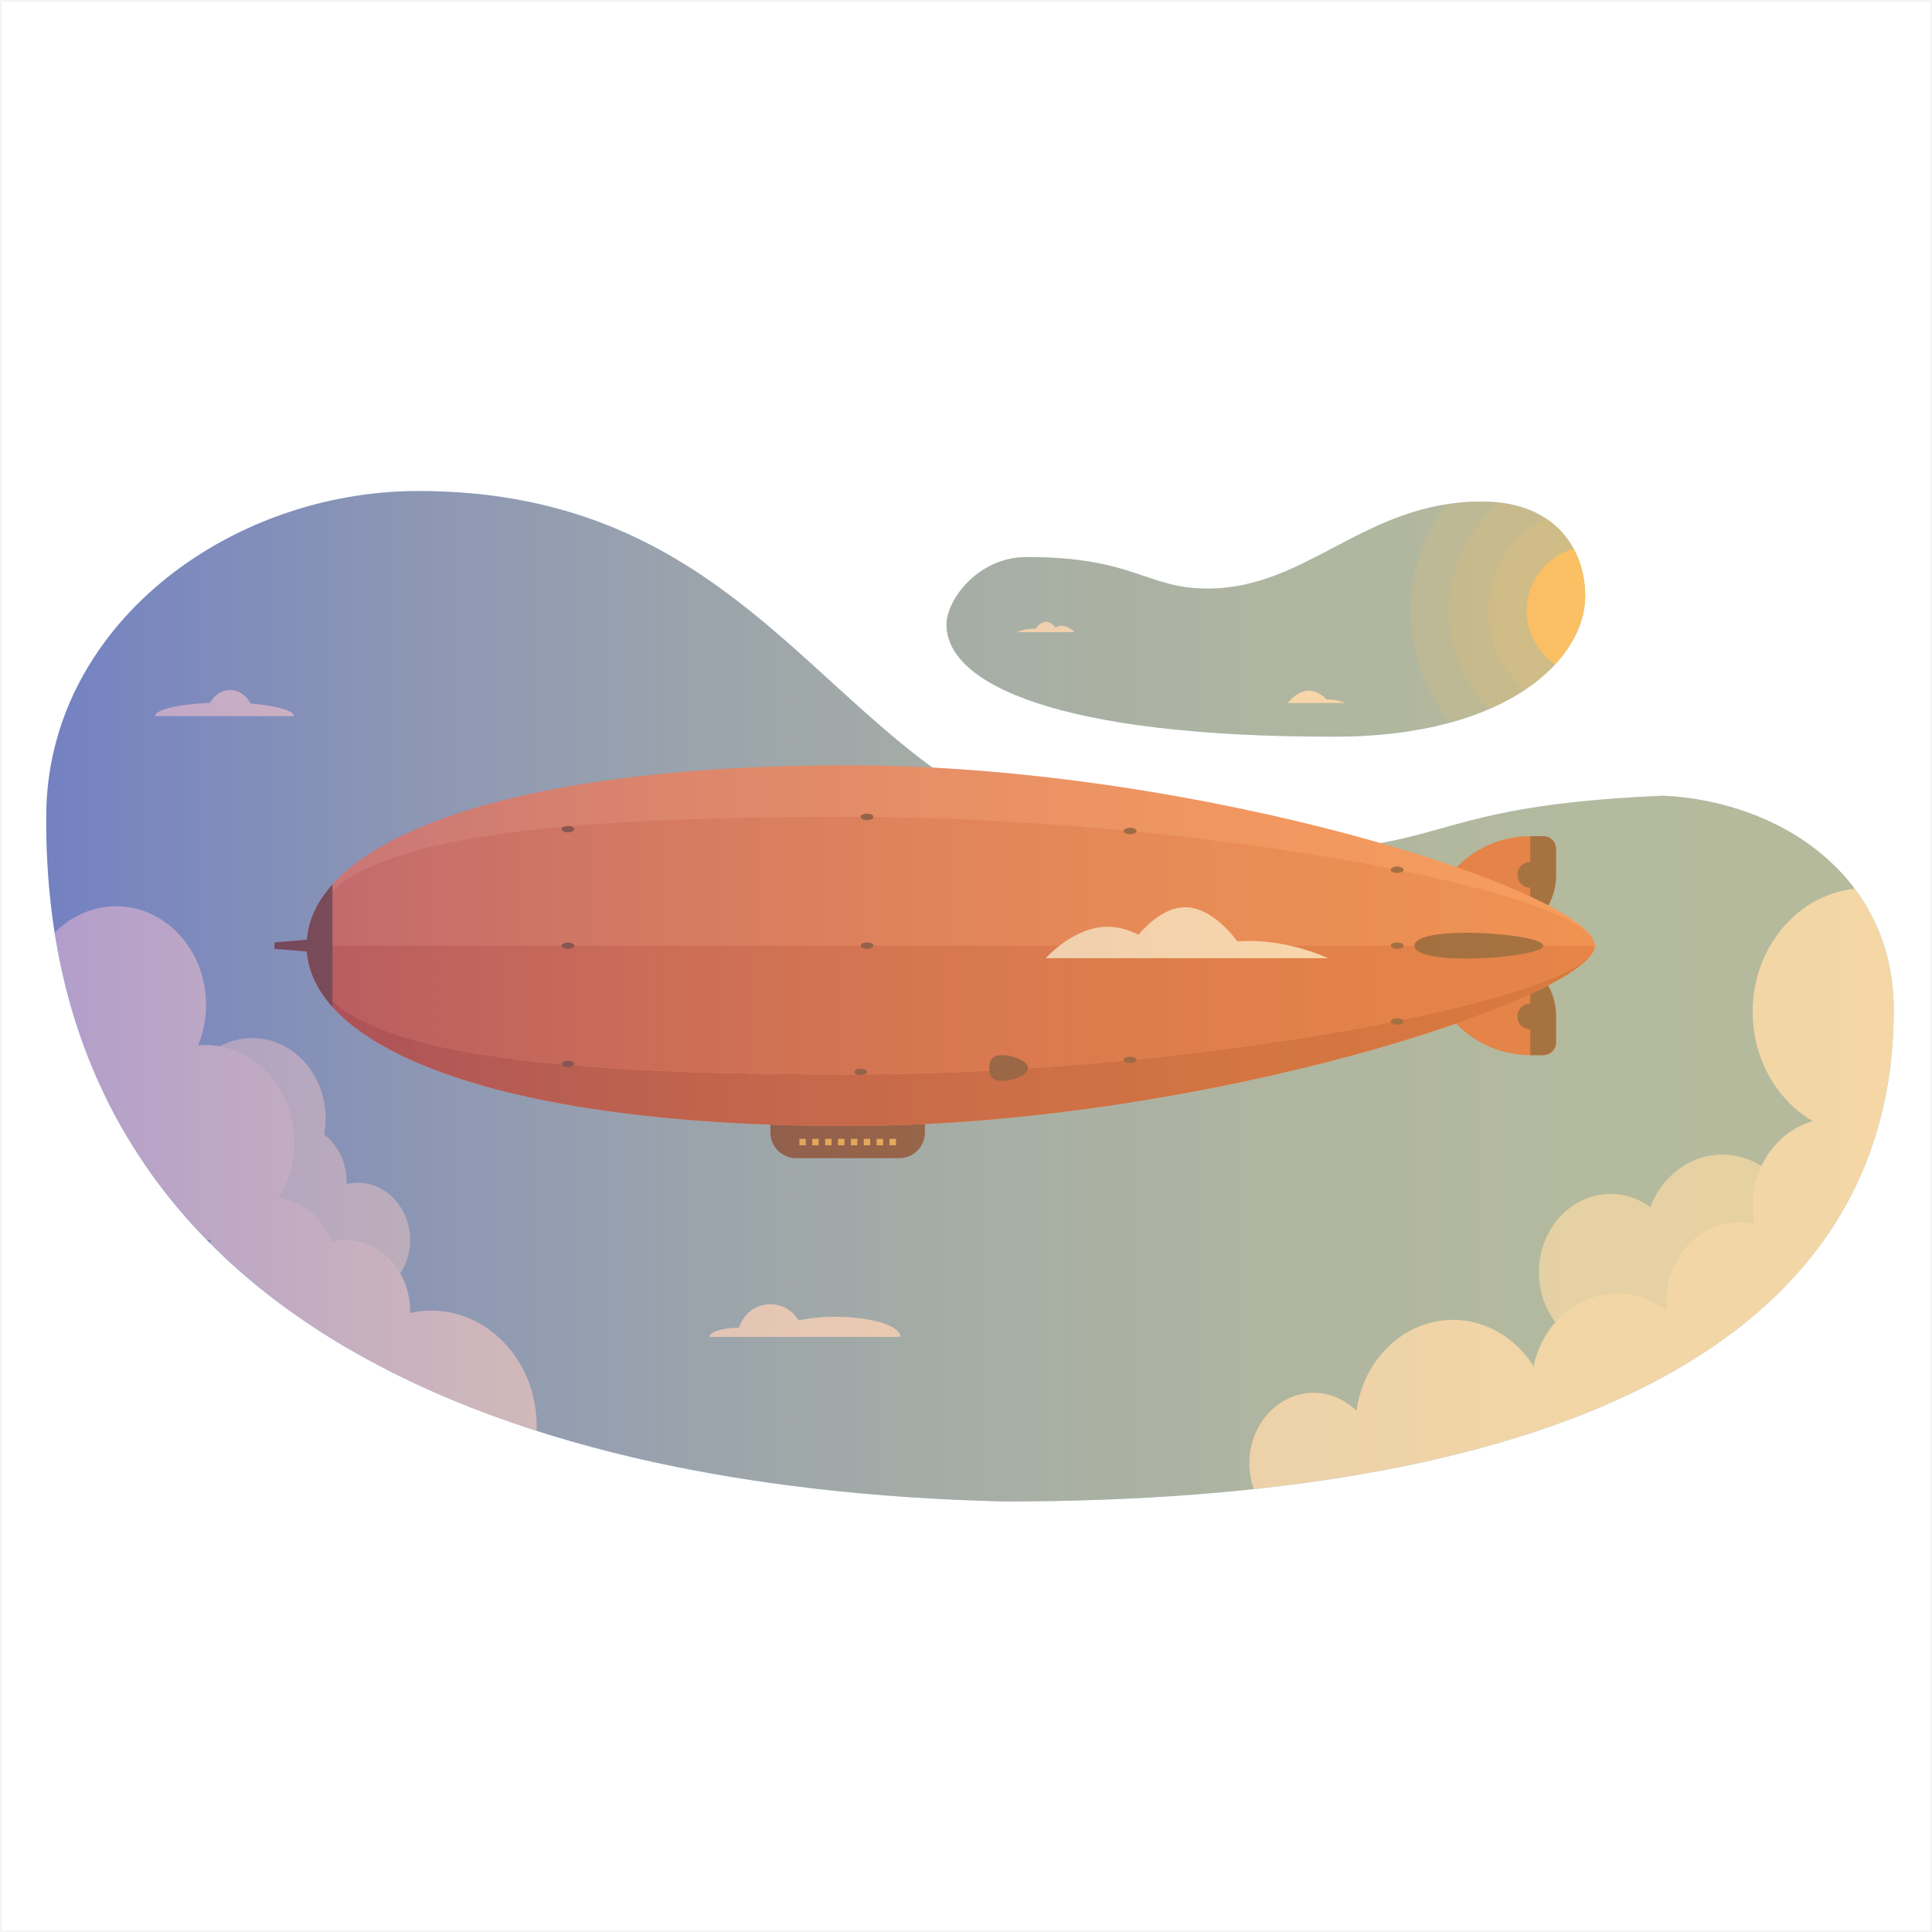 <?xml version="1.0" encoding="utf-8"?>
<!-- Generator: Adobe Illustrator 23.0.6, SVG Export Plug-In . SVG Version: 6.00 Build 0)  -->
<svg version="1.1" xmlns="http://www.w3.org/2000/svg" xmlns:xlink="http://www.w3.org/1999/xlink" x="0px" y="0px"
	 viewBox="0 0 600 600" style="enable-background:new 0 0 600 600;" xml:space="preserve">
<rect x="0" y="0" width="600" height="600" fill="#333333" stroke="none"/>
<style type="text/css">
	.st0{fill:#FFFFFF;stroke:#231F20;stroke-miterlimit:10;}
	.st1{opacity:0.05;fill:#FFFFFF;stroke:#231F20;stroke-miterlimit:10;}
	.st2{fill:#7EC4EC;}
	.st3{clip-path:url(#SVGID_2_);}
	.st4{fill:#EFF8FD;}
	.st5{fill:#D7EFF7;}
	.st6{clip-path:url(#SVGID_4_);}
	.st7{opacity:0.16;fill:#FFCF83;}
	.st8{fill:#FFCF83;}
	.st9{fill:#FFFFFF;}
	.st10{fill:#D86551;}
	.st11{clip-path:url(#SVGID_6_);fill:#664341;}
	.st12{fill:#664341;}
	.st13{clip-path:url(#SVGID_8_);fill:#664341;}
	.st14{fill:#F6C163;}
	.st15{fill:#F59079;}
	.st16{fill:#C15142;}
	.st17{fill:#E97B64;}
	.st18{clip-path:url(#SVGID_10_);fill:#664341;}
	.st19{opacity:0.45;}
	.st20{fill:url(#SVGID_11_);}
	.st21{fill:none;}
</style>
<g id="background">
	<rect x="-5" y="-5" class="st0" width="610" height="610"/>
	<rect class="st1" width="600" height="600"/>
	<g>
		<path class="st2" d="M14.37,253.66c-0.86,150.81,135.19,208.88,297.77,212.63c163.43,0,275.96-44.96,275.96-152.68
			c0-41.21-34.67-64.63-71.46-66.5c-88.13,3.75-59.04,22.48-159.15,15.92c-95.8-3.43-108.67-110.53-227.6-110.53
			C70.85,152.5,14.37,194.65,14.37,253.66z"/>
		<g>
			<defs>
				<path id="SVGID_1_" d="M14.37,253.66c-0.86,150.81,135.19,208.88,297.77,212.63c163.43,0,275.96-44.96,275.96-152.68
					c0-41.21-34.67-64.63-71.46-66.5c-88.13,3.75-59.04,22.48-159.15,15.92c-95.8-3.43-108.67-110.53-227.6-110.53
					C70.85,152.5,14.37,194.65,14.37,253.66z"/>
			</defs>
			<clipPath id="SVGID_2_">
				<use xlink:href="#SVGID_1_"  style="overflow:visible;"/>
			</clipPath>
			<g class="st3">
				<ellipse class="st4" cx="36.05" cy="312.05" rx="27.95" ry="30.6"/>
				<ellipse class="st5" cx="78.32" cy="347.36" rx="22.82" ry="24.98"/>
				<ellipse class="st5" cx="91.38" cy="366.96" rx="16.26" ry="17.8"/>
				<ellipse class="st5" cx="111.09" cy="385.11" rx="16.26" ry="17.8"/>
				<ellipse class="st4" cx="84.18" cy="394.36" rx="20.47" ry="22.41"/>
				<ellipse class="st4" cx="28.92" cy="349.16" rx="20.82" ry="22.79"/>
				<ellipse class="st4" cx="107.32" cy="407.03" rx="20.02" ry="21.92"/>
				<ellipse class="st4" cx="133.91" cy="442.9" rx="32.77" ry="35.87"/>
				<ellipse class="st4" cx="407.97" cy="454.42" rx="19.97" ry="21.86"/>
				<ellipse class="st4" cx="451.24" cy="443.09" rx="30.32" ry="33.19"/>
				<ellipse class="st4" cx="579.39" cy="314.23" rx="35.08" ry="38.4"/>
				<ellipse class="st5" cx="500.18" cy="395.13" rx="22.25" ry="24.35"/>
				<ellipse class="st5" cx="534.89" cy="385.11" rx="24.24" ry="26.54"/>
				<ellipse class="st4" cx="540.03" cy="404.28" rx="22.53" ry="24.67"/>
				<ellipse class="st4" cx="569.12" cy="374.52" rx="24.81" ry="27.16"/>
				<ellipse class="st4" cx="502.25" cy="430.86" rx="26.65" ry="29.18"/>
				<ellipse class="st4" cx="63.72" cy="354.82" rx="27.67" ry="30.29"/>
			</g>
		</g>
	</g>
	<g>
		<path class="st2" d="M460.18,155.76c23.06,0,32.13,15.04,32.11,29.41c-0.03,19-23.32,43.64-78.08,43.61
			c-85.52,0.06-120.27-16.32-120.27-34.82c0-7.55,9.67-20.96,24.95-20.96c33.46,0,37.01,9.8,56.11,9.8
			C406.19,182.8,423.84,155.76,460.18,155.76z"/>
		<g>
			<defs>
				<path id="SVGID_3_" d="M460.18,155.76c23.06,0,32.13,15.04,32.11,29.41c-0.03,19-23.32,43.64-78.08,43.61
					c-85.52,0.06-120.27-16.32-120.27-34.82c0-7.55,9.67-20.96,24.95-20.96c33.46,0,37.01,9.8,56.11,9.8
					C406.19,182.8,423.84,155.76,460.18,155.76z"/>
			</defs>
			<clipPath id="SVGID_4_">
				<use xlink:href="#SVGID_3_"  style="overflow:visible;"/>
			</clipPath>
			<g class="st6">
				<circle class="st7" cx="494.11" cy="189.7" r="56"/>
				<circle class="st7" cx="494.11" cy="189.7" r="44"/>
				<circle class="st7" cx="494.11" cy="189.7" r="32"/>
				<circle class="st8" cx="494.11" cy="189.7" r="20"/>
			</g>
		</g>
		<path class="st9" d="M329.77,194.33c-0.71,0-1.37,0.22-1.95,0.5c-0.74-0.85-1.79-1.74-2.96-1.74c-1.37,0-2.59,1.22-3.32,2.17
			c-0.24-0.02-0.48-0.03-0.72-0.03c-2.77,0-5.02,1.09-5.02,1.09h17.9C333.7,196.32,331.94,194.33,329.77,194.33z"/>
		<path class="st9" d="M412.04,217.28c0.24-0.02,0.48-0.03,0.72-0.03c2.77,0,5.02,1.09,5.02,1.09h-17.9
			C404.06,213.34,408.31,213.43,412.04,217.28z"/>
	</g>
</g>
<g id="zeppelin">
	<g>
		<path class="st10" d="M463.25,291.68h-20v0c0-17.67,14.33-32,32-32h4c2.21,0,4,1.79,4,4v8
			C483.25,282.72,474.3,291.68,463.25,291.68z"/>
		<g>
			<defs>
				<path id="SVGID_5_" d="M463.25,291.68h-20v0c0-17.67,14.33-32,32-32h4c2.21,0,4,1.79,4,4v8
					C483.25,282.72,474.3,291.68,463.25,291.68z"/>
			</defs>
			<clipPath id="SVGID_6_">
				<use xlink:href="#SVGID_5_"  style="overflow:visible;"/>
			</clipPath>
			<rect x="475.25" y="259.68" class="st11" width="8" height="32"/>
		</g>
		<circle class="st12" cx="475.25" cy="271.68" r="4"/>
	</g>
	<g>
		<path class="st10" d="M463.25,295.68h-20v0c0,17.67,14.33,32,32,32h4c2.21,0,4-1.79,4-4v-8
			C483.25,304.63,474.3,295.68,463.25,295.68z"/>
		<g>
			<defs>
				<path id="SVGID_7_" d="M463.25,295.68h-20v0c0,17.67,14.33,32,32,32h4c2.21,0,4-1.79,4-4v-8
					C483.25,304.63,474.3,295.68,463.25,295.68z"/>
			</defs>
			<clipPath id="SVGID_8_">
				<use xlink:href="#SVGID_7_"  style="overflow:visible;"/>
			</clipPath>
			<rect x="475.25" y="295.68" class="st13" width="8" height="32"/>
		</g>
		<circle class="st12" cx="475.25" cy="315.68" r="4"/>
	</g>
	<g>
		<path class="st12" d="M279.25,359.68h-32c-4.42,0-8-3.58-8-8v-4h48v4C287.25,356.09,283.67,359.68,279.25,359.68z"/>
		<g>
			<rect x="248.25" y="353.68" class="st14" width="2" height="2"/>
			<rect x="252.25" y="353.68" class="st14" width="2" height="2"/>
			<rect x="256.25" y="353.68" class="st14" width="2" height="2"/>
			<rect x="260.25" y="353.68" class="st14" width="2" height="2"/>
			<rect x="264.25" y="353.68" class="st14" width="2" height="2"/>
			<rect x="268.25" y="353.68" class="st14" width="2" height="2"/>
			<rect x="272.25" y="353.68" class="st14" width="2" height="2"/>
			<rect x="276.25" y="353.68" class="st14" width="2" height="2"/>
		</g>
	</g>
	<path class="st15" d="M495.25,293.68c0,15.72-121.54,56-232,56s-168-25.07-168-56s57.54-56,168-56S495.25,277.45,495.25,293.68z"/>
	<path class="st16" d="M495.25,293.68c0,15.72-121.54,56-232,56s-168-25.07-168-56H495.25z"/>
	<path class="st17" d="M495.25,293.68c0,15.72-121.54,40-232,40s-168-9.07-168-40s57.54-40,168-40S495.25,277.45,495.25,293.68z"/>
	<path class="st17" d="M495.25,293.68c0,15.72-121.54,40-232,40s-168-9.07-168-40"/>
	<path class="st17" d="M263.25,253.68"/>
	<path class="st17" d="M95.25,293.68"/>
	<path class="st10" d="M495.25,293.68c0,15.72-121.54,40-232,40s-168-9.07-168-40H495.25z"/>
	<g>
		<defs>
			<path id="SVGID_9_" d="M495.25,293.68c0,15.72-121.54,56-232,56s-168-25.07-168-56s57.54-56,168-56S495.25,277.45,495.25,293.68z
				"/>
		</defs>
		<clipPath id="SVGID_10_">
			<use xlink:href="#SVGID_9_"  style="overflow:visible;"/>
		</clipPath>
		<rect x="95.25" y="237.68" class="st18" width="8" height="112"/>
	</g>
	<polygon class="st12" points="97.25,295.68 85.25,294.68 85.25,292.68 97.25,291.68 	"/>
	<path class="st12" d="M479.25,293.68c0,2.21-12.95,4-24,4s-16-1.79-16-4s4.95-4,16-4S479.25,291.47,479.25,293.68z"/>
	<g>
		<ellipse class="st12" cx="433.9" cy="270.11" rx="2" ry="1"/>
		<ellipse class="st12" cx="433.9" cy="293.68" rx="2" ry="1"/>
		<ellipse class="st12" cx="433.9" cy="317.24" rx="2" ry="1"/>
		<ellipse class="st12" cx="350.97" cy="258.07" rx="2" ry="1"/>
		<ellipse class="st12" cx="350.97" cy="293.68" rx="2" ry="1"/>
		<ellipse class="st12" cx="350.97" cy="329.15" rx="2" ry="1"/>
		<ellipse class="st12" cx="176.37" cy="257.51" rx="1.96" ry="0.98"/>
		<ellipse class="st12" cx="176.37" cy="293.71" rx="1.96" ry="0.98"/>
		<ellipse class="st12" cx="176.37" cy="330.41" rx="1.96" ry="0.98"/>
		<ellipse class="st12" cx="269.25" cy="253.68" rx="2" ry="1"/>
		<ellipse class="st12" cx="269.25" cy="293.68" rx="2" ry="1"/>
		<ellipse class="st12" cx="267.3" cy="332.88" rx="1.96" ry="0.98"/>
	</g>
	<path class="st12" d="M319.25,331.68c0,2.21-4.69,4-8,4s-4-1.79-4-4s0.69-4,4-4S319.25,329.47,319.25,331.68z"/>
	<path class="st9" d="M344,287.81c3.48,0,6.73,1.05,9.55,2.46c3.62-4.15,8.77-8.52,14.52-8.52c6.73,0,12.67,6,16.25,10.61
		c1.16-0.08,2.34-0.13,3.55-0.13c13.59,0,24.61,5.36,24.61,5.36h-87.74C324.74,297.6,333.37,287.81,344,287.81z"/>
	<path class="st9" d="M239.25,425.34"/>
	<path class="st9" d="M259.45,408.94c-4.26,0-8.21,0.41-11.47,1.11c-1.76-2.99-5.01-5-8.73-5c-4.6,0-8.48,3.07-9.72,7.27
		c-5.11,0.04-9.21,1.31-9.21,2.87h8.79h10.14h10.14h30.25C279.65,411.74,270.61,408.94,259.45,408.94z"/>
	<path class="st9" d="M77.81,218.49c-1.24-2.5-3.62-4.2-6.36-4.2c-2.66,0-4.98,1.6-6.24,3.98c-9.74,0.41-17.05,2.1-17.05,4.13h16.03
		h14.53h12.54C91.25,220.63,85.69,219.12,77.81,218.49z"/>
</g>
<g id="gradient">
	<g class="st19">
		<g>
			<linearGradient id="SVGID_11_" gradientUnits="userSpaceOnUse" x1="14.369" y1="309.394" x2="588.099" y2="309.394">
				<stop  offset="0" style="stop-color:#672F8F"/>
				<stop  offset="0.034" style="stop-color:#713889"/>
				<stop  offset="0.186" style="stop-color:#9B5C71"/>
				<stop  offset="0.342" style="stop-color:#BD7A5D"/>
				<stop  offset="0.5" style="stop-color:#D8914E"/>
				<stop  offset="0.66" style="stop-color:#EBA243"/>
				<stop  offset="0.825" style="stop-color:#F6AC3C"/>
				<stop  offset="1" style="stop-color:#FAAF3A"/>
			</linearGradient>
			<path class="st20" d="M516.64,247.11c-54.99,2.34-64.34,10.51-87.92,14.73c-38.34-11.02-88.8-20.78-139.14-23.45
				c-44.68-32.6-75.8-85.89-159.7-85.89c-59.04,0-115.52,42.15-115.51,101.16c-0.86,150.81,135.19,208.88,297.77,212.63
				c163.43,0,275.96-44.96,275.96-152.68C588.1,272.4,553.43,248.98,516.64,247.11z M414.21,228.77
				c54.76,0.03,78.06-24.61,78.08-43.61c0.02-14.37-9.05-29.41-32.11-29.41c-36.34,0-53.99,27.04-85.18,27.04
				c-19.1,0-22.65-9.8-56.11-9.8c-15.27,0-24.95,13.41-24.95,20.96C293.94,212.46,328.69,228.83,414.21,228.77z"/>
		</g>
	</g>
	<path class="st21" d="M460.18,155.76c23.06,0,32.13,15.04,32.11,29.41c-0.03,19-23.32,43.64-78.08,43.61
		c-85.52,0.06-120.27-16.32-120.27-34.82c0-7.55,9.67-20.96,24.95-20.96c33.46,0,37.01,9.8,56.11,9.8
		C406.19,182.8,423.84,155.76,460.18,155.76z"/>
</g>
<g id="texture">
</g>
</svg>
